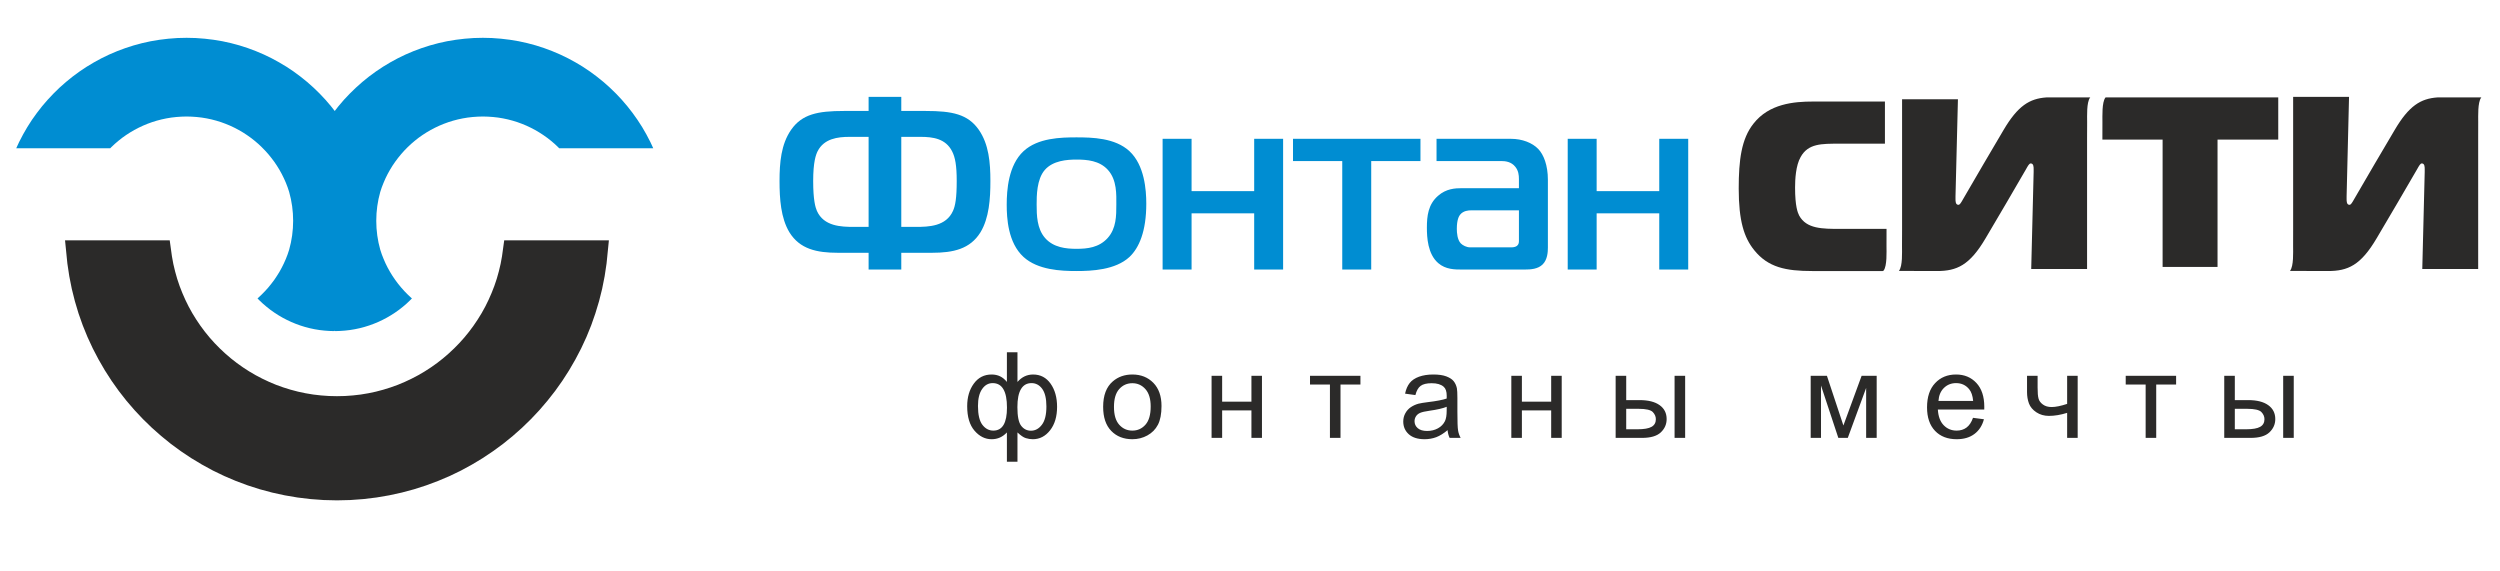 <?xml version="1.0" encoding="UTF-8"?>
<!DOCTYPE svg PUBLIC "-//W3C//DTD SVG 1.1//EN" "http://www.w3.org/Graphics/SVG/1.1/DTD/svg11.dtd">
<!-- Creator: CorelDRAW 2018 (64-Bit) -->
<svg xmlns="http://www.w3.org/2000/svg" xml:space="preserve" width="700px" height="160px" version="1.1" style="shape-rendering:geometricPrecision; text-rendering:geometricPrecision; image-rendering:optimizeQuality; fill-rule:evenodd; clip-rule:evenodd"
viewBox="0 0 700 160"
 xmlns:xlink="http://www.w3.org/1999/xlink">
 <defs>
  <style type="text/css">
   <![CDATA[
    .fil2 {fill:#008DD2}
    .fil3 {fill:#2B2A29}
    .fil1 {fill:#008DD2;fill-rule:nonzero}
    .fil0 {fill:#2B2A29;fill-rule:nonzero}
   ]]>
  </style>
 </defs>
 <g id="Слой_x0020_1">
  <path class="fil0" d="M625.75 120.2l3.1 0c1.87,0 3.21,-0.23 4,-0.69 0.8,-0.45 1.2,-1.17 1.2,-2.14 0,-0.75 -0.3,-1.42 -0.88,-2.02 -0.6,-0.58 -1.9,-0.88 -3.93,-0.88l-3.49 0 0 5.73zm-2.96 -14.97l2.96 0 0 6.8 3.73 0c2.44,0 4.31,0.47 5.62,1.41 1.32,0.94 1.98,2.24 1.98,3.9 0,1.45 -0.55,2.69 -1.65,3.73 -1.1,1.03 -2.85,1.54 -5.27,1.54l-7.37 0 0 -17.38zm16.5 0l2.96 0 0 17.38 -2.96 0 0 -17.38zm-44.09 0l14.11 0 0 2.44 -5.57 0 0 14.94 -2.96 0 0 -14.94 -5.58 0 0 -2.44zm-27.63 0l2.96 0 0 3.28c0,1.42 0.08,2.45 0.26,3.08 0.16,0.64 0.57,1.2 1.22,1.67 0.65,0.48 1.46,0.71 2.44,0.71 1.12,0 2.56,-0.29 4.35,-0.88l0 -7.86 2.95 0 0 17.38 -2.95 0 0 -7.01c-1.82,0.57 -3.53,0.85 -5.11,0.85 -1.32,0 -2.5,-0.34 -3.51,-1.01 -1.01,-0.67 -1.7,-1.49 -2.07,-2.46 -0.36,-0.97 -0.54,-2.04 -0.54,-3.2l0 -4.55zm-24.8 7.03l9.71 0c-0.13,-1.46 -0.51,-2.55 -1.12,-3.29 -0.93,-1.13 -2.15,-1.7 -3.65,-1.7 -1.35,0 -2.49,0.45 -3.42,1.36 -0.91,0.9 -1.42,2.11 -1.52,3.63zm9.67 4.73l3.06 0.4c-0.47,1.77 -1.36,3.15 -2.66,4.12 -1.3,0.98 -2.96,1.47 -4.98,1.47 -2.55,0 -4.56,-0.78 -6.05,-2.34 -1.49,-1.56 -2.24,-3.75 -2.24,-6.57 0,-2.92 0.75,-5.19 2.26,-6.79 1.51,-1.62 3.46,-2.42 5.87,-2.42 2.32,0 4.22,0.79 5.69,2.37 1.47,1.58 2.21,3.8 2.21,6.66 0,0.18 0,0.44 -0.01,0.78l-12.99 0c0.11,1.91 0.65,3.37 1.62,4.38 0.97,1.01 2.19,1.52 3.64,1.52 1.08,0 2,-0.29 2.76,-0.85 0.77,-0.57 1.38,-1.48 1.82,-2.73zm-45.45 -11.76l4.55 0 4.61 13.91 5.1 -13.91 4.22 0 0 17.38 -2.95 0 0 -13.99 -5.14 13.99 -2.65 0 -4.85 -14.66 0 14.66 -2.89 0 0 -17.38zm-51.65 14.97l3.1 0c1.87,0 3.21,-0.23 4,-0.69 0.8,-0.45 1.2,-1.17 1.2,-2.14 0,-0.75 -0.3,-1.42 -0.88,-2.02 -0.6,-0.58 -1.9,-0.88 -3.93,-0.88l-3.49 0 0 5.73zm-2.96 -14.97l2.96 0 0 6.8 3.73 0c2.44,0 4.31,0.47 5.62,1.41 1.32,0.94 1.97,2.24 1.97,3.9 0,1.45 -0.54,2.69 -1.64,3.73 -1.1,1.03 -2.85,1.54 -5.27,1.54l-7.37 0 0 -17.38zm16.5 0l2.96 0 0 17.38 -2.96 0 0 -17.38zm-45.71 0l2.96 0 0 7.23 8.2 0 0 -7.23 2.95 0 0 17.38 -2.95 0 0 -7.7 -8.2 0 0 7.7 -2.96 0 0 -17.38zm-18.09 8.67c-1.07,0.44 -2.69,0.81 -4.84,1.11 -1.22,0.17 -2.08,0.37 -2.59,0.59 -0.5,0.21 -0.89,0.53 -1.16,0.94 -0.28,0.42 -0.42,0.89 -0.42,1.4 0,0.78 0.3,1.43 0.9,1.95 0.6,0.52 1.47,0.78 2.62,0.78 1.14,0 2.15,-0.25 3.04,-0.74 0.89,-0.49 1.54,-1.17 1.96,-2.02 0.32,-0.67 0.48,-1.64 0.48,-2.93l0.01 -1.08zm0.24 6.54c-1.1,0.93 -2.16,1.58 -3.17,1.97 -1.02,0.38 -2.11,0.57 -3.27,0.57 -1.91,0 -3.39,-0.46 -4.42,-1.39 -1.03,-0.93 -1.55,-2.12 -1.55,-3.57 0,-0.85 0.2,-1.62 0.59,-2.32 0.39,-0.71 0.9,-1.27 1.53,-1.69 0.63,-0.42 1.34,-0.75 2.12,-0.97 0.59,-0.15 1.47,-0.29 2.64,-0.44 2.38,-0.28 4.15,-0.62 5.28,-1.01 0.01,-0.4 0.01,-0.66 0.01,-0.76 0,-1.2 -0.28,-2.04 -0.84,-2.53 -0.75,-0.67 -1.88,-1 -3.37,-1 -1.4,0 -2.43,0.25 -3.09,0.74 -0.66,0.48 -1.15,1.34 -1.47,2.58l-2.89 -0.4c0.26,-1.23 0.69,-2.23 1.3,-2.99 0.6,-0.76 1.48,-1.34 2.62,-1.76 1.14,-0.4 2.46,-0.61 3.97,-0.61 1.49,0 2.7,0.17 3.64,0.52 0.93,0.36 1.62,0.79 2.05,1.32 0.44,0.53 0.75,1.2 0.93,2.01 0.09,0.5 0.14,1.41 0.14,2.71l0 3.91c0,2.73 0.06,4.45 0.19,5.18 0.11,0.74 0.36,1.43 0.72,2.1l-3.09 0c-0.3,-0.62 -0.49,-1.34 -0.57,-2.17zm-38.52 -15.21l14.12 0 0 2.44 -5.58 0 0 14.94 -2.96 0 0 -14.94 -5.58 0 0 -2.44zm-27.56 0l2.96 0 0 7.23 8.2 0 0 -7.23 2.95 0 0 17.38 -2.95 0 0 -7.7 -8.2 0 0 7.7 -2.96 0 0 -17.38zm-27.33 8.7c0,2.22 0.48,3.88 1.46,4.98 0.98,1.11 2.21,1.66 3.69,1.66 1.47,0 2.69,-0.55 3.67,-1.66 0.98,-1.11 1.46,-2.81 1.46,-5.08 0,-2.14 -0.49,-3.77 -1.47,-4.87 -0.98,-1.1 -2.2,-1.66 -3.66,-1.66 -1.48,0 -2.71,0.55 -3.69,1.65 -0.98,1.1 -1.46,2.76 -1.46,4.98zm-3.03 -0.01c0,-3.21 0.9,-5.59 2.7,-7.13 1.49,-1.29 3.33,-1.93 5.48,-1.93 2.39,0 4.35,0.78 5.88,2.34 1.52,1.56 2.28,3.72 2.28,6.48 0,2.23 -0.34,3.98 -1.01,5.26 -0.67,1.28 -1.65,2.27 -2.94,2.98 -1.28,0.71 -2.69,1.06 -4.21,1.06 -2.44,0 -4.41,-0.77 -5.92,-2.33 -1.51,-1.56 -2.26,-3.8 -2.26,-6.73zm-35.05 -0.26c0,2.45 0.42,4.21 1.24,5.29 0.83,1.08 1.84,1.62 3.07,1.62 1.27,0 2.23,-0.54 2.86,-1.61 0.63,-1.07 0.95,-2.68 0.95,-4.83 0,-2.29 -0.33,-4 -1,-5.14 -0.66,-1.15 -1.67,-1.72 -3.01,-1.72 -1.21,0 -2.19,0.56 -2.96,1.68 -0.77,1.11 -1.15,2.68 -1.15,4.71zm11.04 0.33c0,2.62 0.36,4.37 1.09,5.27 0.71,0.9 1.62,1.34 2.7,1.34 1.19,0 2.22,-0.55 3.06,-1.66 0.85,-1.1 1.27,-2.81 1.27,-5.14 0,-2.2 -0.39,-3.84 -1.17,-4.92 -0.78,-1.07 -1.78,-1.61 -3,-1.61 -1.31,0 -2.29,0.56 -2.95,1.68 -0.67,1.12 -1,2.8 -1,5.04zm-2.94 -15.36l2.96 0 0 8.31c0.61,-0.7 1.28,-1.22 2.02,-1.57 0.73,-0.34 1.52,-0.51 2.36,-0.51 2.06,0 3.69,0.86 4.9,2.57 1.21,1.72 1.81,3.87 1.81,6.47 0,2.72 -0.65,4.91 -1.95,6.57 -1.3,1.67 -2.92,2.51 -4.85,2.51 -0.63,0 -1.28,-0.1 -1.93,-0.3 -0.66,-0.19 -1.44,-0.73 -2.36,-1.6l0 8.2 -2.96 0 0 -8.2c-0.59,0.63 -1.24,1.11 -1.96,1.43 -0.71,0.32 -1.49,0.47 -2.32,0.47 -1.83,0 -3.42,-0.8 -4.79,-2.39 -1.37,-1.59 -2.05,-3.88 -2.05,-6.85 0,-2.52 0.61,-4.62 1.85,-6.32 1.24,-1.71 2.9,-2.56 4.99,-2.56 0.88,0 1.67,0.17 2.38,0.51 0.71,0.35 1.34,0.87 1.9,1.57l0 -8.31z"/>
  <path class="fil0" d="M549.72 55.66c-0.61,1.08 -0.95,1.69 -1.36,1.69 -0.82,0 -0.82,-1.01 -0.82,-1.63 0,-0.27 0,-0.47 0,-0.74l0.68 -27.19 -15.64 0 0 36.61 -0.02 4.51c0,1.71 0.19,5.59 -0.83,6.89 -0.04,0.06 0.06,0.06 0.16,0.06l10.41 0.03c5.61,0.01 9.21,-1.59 13.68,-9.2l0.53 -0.9c3.59,-6.11 6.96,-11.76 10.73,-18.33 0.61,-1.09 0.95,-1.7 1.36,-1.7 0.82,0 0.82,1.02 0.82,1.63 0,0.27 0,0.48 0,0.75l-0.68 27.18 15.64 0 0 -36.61 0.02 -4.5c0,-1.7 -0.18,-5.51 0.8,-6.85 0.01,-0.01 0.05,-0.05 0.08,-0.08l-12.31 0c-4.68,0.33 -7.98,2.33 -11.99,9.15 -3.69,6.29 -7.55,12.77 -11.26,19.23zm-22.29 20.08c0.97,-1.36 0.79,-5.15 0.79,-6.83l0.01 -4.51 0 -0.31 -12.89 0c-5.1,0 -9.53,0 -11.57,-3.73 -0.41,-0.81 -1.15,-2.57 -1.15,-7.86 0,-2.31 0.2,-6.17 1.56,-8.54 2.11,-3.8 5.85,-3.73 10.88,-3.73l12.72 0 0 -11.8 -20.13 0c-5.37,0 -12.31,0.61 -16.66,6.17 -3.41,4.27 -4.15,10.24 -4.15,18.17 0,9.09 1.49,13.76 4.35,17.29 3.88,4.81 8.84,5.83 16.26,5.83l18.98 0 0.72 0c0.11,-0.04 0.21,-0.05 0.28,-0.15zm93.48 -1l0 -35.66 17 0 0 -11.8 -48.34 0c-0.04,0.03 -0.08,0.07 -0.08,0.08 -0.98,1.34 -0.8,5.15 -0.81,6.85l-0.01 4.5 0 0.37 16.86 0 0 35.66 15.38 0zm38.31 -19.08c-0.61,1.08 -0.95,1.69 -1.36,1.69 -0.81,0 -0.81,-1.01 -0.81,-1.63 0,-0.27 -0.01,-0.47 0,-0.74l0.68 -27.85 -15.65 0 0 37.27 -0.01 4.51c0,1.71 0.18,5.59 -0.84,6.89 -0.04,0.06 0.07,0.06 0.17,0.06l10.41 0.03c5.6,0.01 9.2,-1.59 13.67,-9.2l0.53 -0.9c3.59,-6.11 6.96,-11.76 10.74,-18.33 0.61,-1.09 0.95,-1.7 1.36,-1.7 0.81,0 0.81,1.02 0.81,1.63 0,0.27 0,0.48 0,0.75l-0.68 27.18 15.65 0 0 -36.61 0.01 -4.5c0.01,-1.7 -0.17,-5.51 0.81,-6.85 0,-0.01 0.04,-0.05 0.08,-0.08l-12.32 0c-4.67,0.33 -7.98,2.33 -11.98,9.15 -3.7,6.29 -7.56,12.77 -11.27,19.23z"/>
  <path class="fil1" d="M243.21 27.13l0 3.94 -6.92 0c-7.35,0 -11.71,0.9 -14.76,5.25 -2.84,4.07 -3.26,9.25 -3.26,14.36 0,4.97 0.35,10.36 2.77,14.37 2.91,4.69 7.62,5.73 13.58,5.73l8.59 0 0 4.69 9.15 0 0 -4.69 8.59 0c5.96,0 10.67,-1.04 13.58,-5.73 2.43,-4.01 2.78,-9.4 2.78,-14.37 0,-5.11 -0.42,-10.29 -3.26,-14.36 -3.05,-4.35 -7.42,-5.25 -14.83,-5.25l-6.86 0 0 -3.94 -9.15 0zm0 36.4l-4.08 0c-3.61,0 -8.46,-0.14 -10.4,-4.49 -0.41,-0.97 -1.04,-2.97 -1.04,-8.36 0,-5.38 0.77,-7.39 1.25,-8.35 1.8,-3.52 5.61,-4.01 8.87,-4.01l5.4 0 0 25.21zm9.15 0l0 -25.21 5.41 0c3.46,0 6.99,0.49 8.8,4.01 0.9,1.72 1.31,4.07 1.31,8.35 0,4.84 -0.41,6.98 -1.04,8.36 -1.94,4.35 -6.79,4.49 -10.39,4.49l-4.09 0zm49.06 -25.07c-4.37,0 -10.81,0.14 -14.83,3.87 -4.23,3.93 -4.71,10.84 -4.71,14.98 0,3.73 0.34,10.64 4.71,14.64 4.02,3.66 10.46,3.94 14.83,3.94 4.22,0 10.88,-0.28 14.83,-3.94 2.7,-2.55 4.71,-7.18 4.71,-14.91 0,-3.87 -0.49,-10.78 -4.71,-14.71 -4.02,-3.73 -10.47,-3.87 -14.83,-3.87zm-11.16 18.78c0,-2.34 0,-7.04 2.29,-9.66 2.29,-2.63 6.23,-2.9 8.87,-2.9 2.91,0 6.44,0.27 8.8,2.9 2.56,2.83 2.35,6.97 2.35,9.66 0,3.18 0,6.7 -2.42,9.4 -2.43,2.69 -5.68,3.03 -8.73,3.03 -2.91,0 -6.45,-0.34 -8.8,-3.03 -2.29,-2.63 -2.36,-6.36 -2.36,-9.4zm69.01 18.23l0 -36.6 -8.1 0 0 14.64 -17.53 0 0 -14.64 -8.11 0 0 36.6 8.11 0 0 -15.74 17.53 0 0 15.74 8.1 0zm24.67 0l0 -30.38 13.79 0 0 -6.22 -35.69 0 0 6.22 13.79 0 0 30.38 8.11 0zm18.29 -36.6l0 6.22 18.09 0c1.24,0 2.84,0.21 3.95,1.59 0.9,1.1 1.03,2.35 1.03,3.45l0 2.56 -15.93 0c-1.94,0 -4.44,0.13 -6.72,2.14 -2.77,2.41 -3.12,5.66 -3.12,8.9 0,2.7 0.21,7.39 3.19,9.95 2.08,1.79 4.64,1.79 6.65,1.79l17.53 0c1.73,0 3.74,-0.13 5.06,-1.45 1.31,-1.31 1.45,-3.38 1.45,-4.69l0 -18.99c0,-4.08 -1.18,-7.05 -2.7,-8.63 -1.66,-1.73 -4.5,-2.84 -7.62,-2.84l-20.86 0zm23.07 20.03l0 8.43c0,0.55 0,1.03 -0.55,1.52 -0.55,0.41 -1.32,0.41 -1.8,0.41l-11.3 0c-1.03,0 -2.07,-0.55 -2.63,-1.11 -0.97,-1.03 -1.11,-2.96 -1.11,-4.07 0,-2.62 0.63,-3.59 0.9,-3.94 0.91,-1.17 2.43,-1.24 2.98,-1.24l13.51 0zm47.4 16.57l0 -36.6 -8.11 0 0 14.64 -17.53 0 0 -14.64 -8.1 0 0 36.6 8.1 0 0 -15.74 17.53 0 0 15.74 8.11 0z"/>
  <path class="fil2" d="M30.86 41.52l0.3 -0.31 0.98 -0.92 1.02 -0.87 1.05 -0.83 1.1 -0.78 1.13 -0.73 1.16 -0.68 1.2 -0.63 1.23 -0.58 1.25 -0.52 1.29 -0.47 1.31 -0.41 1.34 -0.35 1.36 -0.29 1.38 -0.23 1.4 -0.16 1.43 -0.1 1.44 -0.04 1.44 0.04 1.42 0.1 1.4 0.16 1.39 0.23 1.36 0.29 1.33 0.35 1.32 0.41 1.28 0.47 1.26 0.52 1.23 0.58 1.19 0.63 1.17 0.68 1.12 0.73 1.1 0.78 1.06 0.83 1.02 0.87 0.97 0.92 0.94 0.96 0.9 1 0.84 1.04 0.81 1.07 0.75 1.11 0.71 1.15 0.65 1.18 0.6 1.21 0.55 1.24 0.49 1.27 0.43 1.3c1.49,5.24 1.49,10.94 0,16.18l-0.43 1.3 -0.49 1.27 -0.55 1.24 -0.6 1.21 -0.65 1.18 -0.71 1.14 -0.75 1.12 -0.81 1.07 -0.84 1.04 -0.9 1 -0.94 0.96 -0.97 0.92 -0.22 0.19 0.55 0.56 0.98 0.92 1.02 0.87 1.05 0.83 1.1 0.78 1.13 0.73 1.16 0.68 1.2 0.63 1.23 0.58 1.25 0.52 1.29 0.47 1.31 0.41 1.33 0.35 1.36 0.29 1.39 0.23 1.4 0.16 1.42 0.1 1.35 0.04 0.1 -0.13 0.1 0.13 1.34 -0.04 1.42 -0.1 1.4 -0.16 1.39 -0.23 1.36 -0.29 1.33 -0.35 1.31 -0.41 1.29 -0.47 1.26 -0.52 1.22 -0.58 1.2 -0.63 1.16 -0.68 1.13 -0.73 1.1 -0.78 1.06 -0.83 1.02 -0.87 0.97 -0.92 0.56 -0.57 -0.22 -0.18 -0.98 -0.92 -0.94 -0.96 -0.89 -1 -0.85 -1.04 -0.8 -1.07 -0.76 -1.12 -0.7 -1.14 -0.66 -1.18 -0.6 -1.21 -0.54 -1.24 -0.5 -1.27 -0.43 -1.3c-1.49,-5.24 -1.49,-10.94 0,-16.18l0.43 -1.3 0.5 -1.27 0.54 -1.24 0.6 -1.21 0.66 -1.18 0.7 -1.15 0.76 -1.11 0.8 -1.07 0.85 -1.04 0.89 -1 0.94 -0.96 0.98 -0.92 1.02 -0.87 1.05 -0.83 1.1 -0.78 1.13 -0.73 1.16 -0.68 1.2 -0.63 1.23 -0.58 1.25 -0.52 1.29 -0.47 1.31 -0.41 1.34 -0.35 1.36 -0.29 1.38 -0.23 1.4 -0.16 1.43 -0.1 1.44 -0.04 1.44 0.04 1.42 0.1 1.41 0.16 1.38 0.23 1.36 0.29 1.33 0.35 1.32 0.41 1.28 0.47 1.26 0.52 1.22 0.58 1.2 0.63 1.16 0.68 1.13 0.73 1.1 0.78 1.06 0.83 1.02 0.87 0.97 0.92 0.31 0.31 26.33 0 -0.81 -1.75 -1.11 -2.13 -1.2 -2.08 -1.3 -2.01 -1.38 -1.94 -1.47 -1.88 -1.55 -1.81 -1.63 -1.73 -1.71 -1.66 -1.78 -1.58 -1.86 -1.5 -1.92 -1.42 -1.99 -1.33 -2.05 -1.23 -2.12 -1.15 -2.17 -1.05 -2.23 -0.95 -2.27 -0.85 -2.33 -0.75 -2.38 -0.64 -2.41 -0.53 -2.46 -0.41 -2.49 -0.3 -2.53 -0.19 -2.55 -0.06 -2.56 0.06 -2.53 0.19 -2.49 0.3 -2.46 0.41 -2.41 0.53 -2.37 0.64 -2.33 0.75 -2.28 0.85 -2.23 0.95 -2.17 1.05 -2.11 1.15 -2.05 1.23 -1.99 1.33 -1.93 1.42 -1.85 1.5 -1.78 1.58 -1.71 1.66 -1.64 1.73 -1.55 1.81 -1.05 1.35 -1.06 -1.35 -1.55 -1.81 -1.63 -1.73 -1.71 -1.66 -1.78 -1.58 -1.86 -1.5 -1.92 -1.42 -1.99 -1.33 -2.06 -1.23 -2.11 -1.15 -2.17 -1.05 -2.23 -0.95 -2.27 -0.85 -2.33 -0.75 -2.38 -0.64 -2.41 -0.53 -2.46 -0.41 -2.49 -0.3 -2.53 -0.19 -2.55 -0.06 -2.56 0.06 -2.53 0.19 -2.49 0.3 -2.46 0.41 -2.41 0.53 -2.37 0.64 -2.33 0.75 -2.28 0.85 -2.23 0.95 -2.17 1.05 -2.11 1.15 -2.05 1.23 -1.99 1.33 -1.93 1.42 -1.85 1.5 -1.79 1.58 -1.7 1.66 -1.63 1.73 -1.56 1.81 -1.46 1.88 -1.39 1.94 -1.29 2.01 -1.2 2.08 -1.11 2.13 -0.81 1.75 26.33 0z"/>
  <polygon class="fil3" points="48.14,71.77 48.53,73.9 49.03,76 49.61,78.06 50.29,80.08 51.06,82.05 51.91,83.98 52.84,85.87 53.86,87.71 54.96,89.49 56.13,91.22 57.38,92.9 58.7,94.52 60.09,96.07 61.55,97.56 63.08,98.99 64.66,100.35 66.31,101.64 68.01,102.85 69.77,103.99 71.58,105.05 73.45,106.03 75.36,106.93 77.31,107.75 79.31,108.47 81.36,109.11 83.44,109.66 85.55,110.11 87.71,110.47 89.89,110.72 92.11,110.88 94.35,110.93 96.59,110.88 98.81,110.72 100.99,110.47 103.15,110.11 105.26,109.66 107.34,109.11 109.39,108.47 111.39,107.75 113.34,106.93 115.25,106.03 117.12,105.05 118.93,103.99 120.69,102.85 122.39,101.64 124.04,100.35 125.62,98.99 127.15,97.56 128.61,96.07 130,94.52 131.32,92.9 132.57,91.22 133.74,89.49 134.84,87.71 135.86,85.87 136.79,83.98 137.64,82.05 138.41,80.08 139.09,78.06 139.67,76 140.17,73.9 140.56,71.77 141.18,67.29 170.49,67.29 169.84,73.75 169.3,77.34 168.6,80.87 167.73,84.35 166.7,87.76 165.53,91.1 164.2,94.37 162.72,97.56 161.1,100.66 159.35,103.68 157.46,106.62 155.45,109.45 153.3,112.19 151.04,114.83 148.66,117.36 146.17,119.78 143.57,122.08 140.87,124.27 138.06,126.33 135.16,128.27 132.17,130.07 129.09,131.75 125.92,133.28 122.67,134.66 119.35,135.9 115.96,136.99 112.5,137.92 108.98,138.69 105.4,139.3 101.76,139.74 98.08,140.01 94.35,140.1 90.62,140.01 86.94,139.74 83.3,139.3 79.72,138.69 76.2,137.92 72.74,136.99 69.34,135.9 66.02,134.66 62.78,133.28 59.61,131.75 56.53,130.07 53.54,128.27 50.64,126.33 47.83,124.27 45.13,122.08 42.53,119.78 40.04,117.36 37.66,114.83 35.39,112.19 33.25,109.45 31.24,106.62 29.35,103.68 27.6,100.66 25.98,97.56 24.5,94.37 23.17,91.1 21.99,87.76 20.97,84.35 20.1,80.87 19.4,77.34 18.86,73.75 18.21,67.29 47.52,67.29 "/>
 </g>
</svg>
